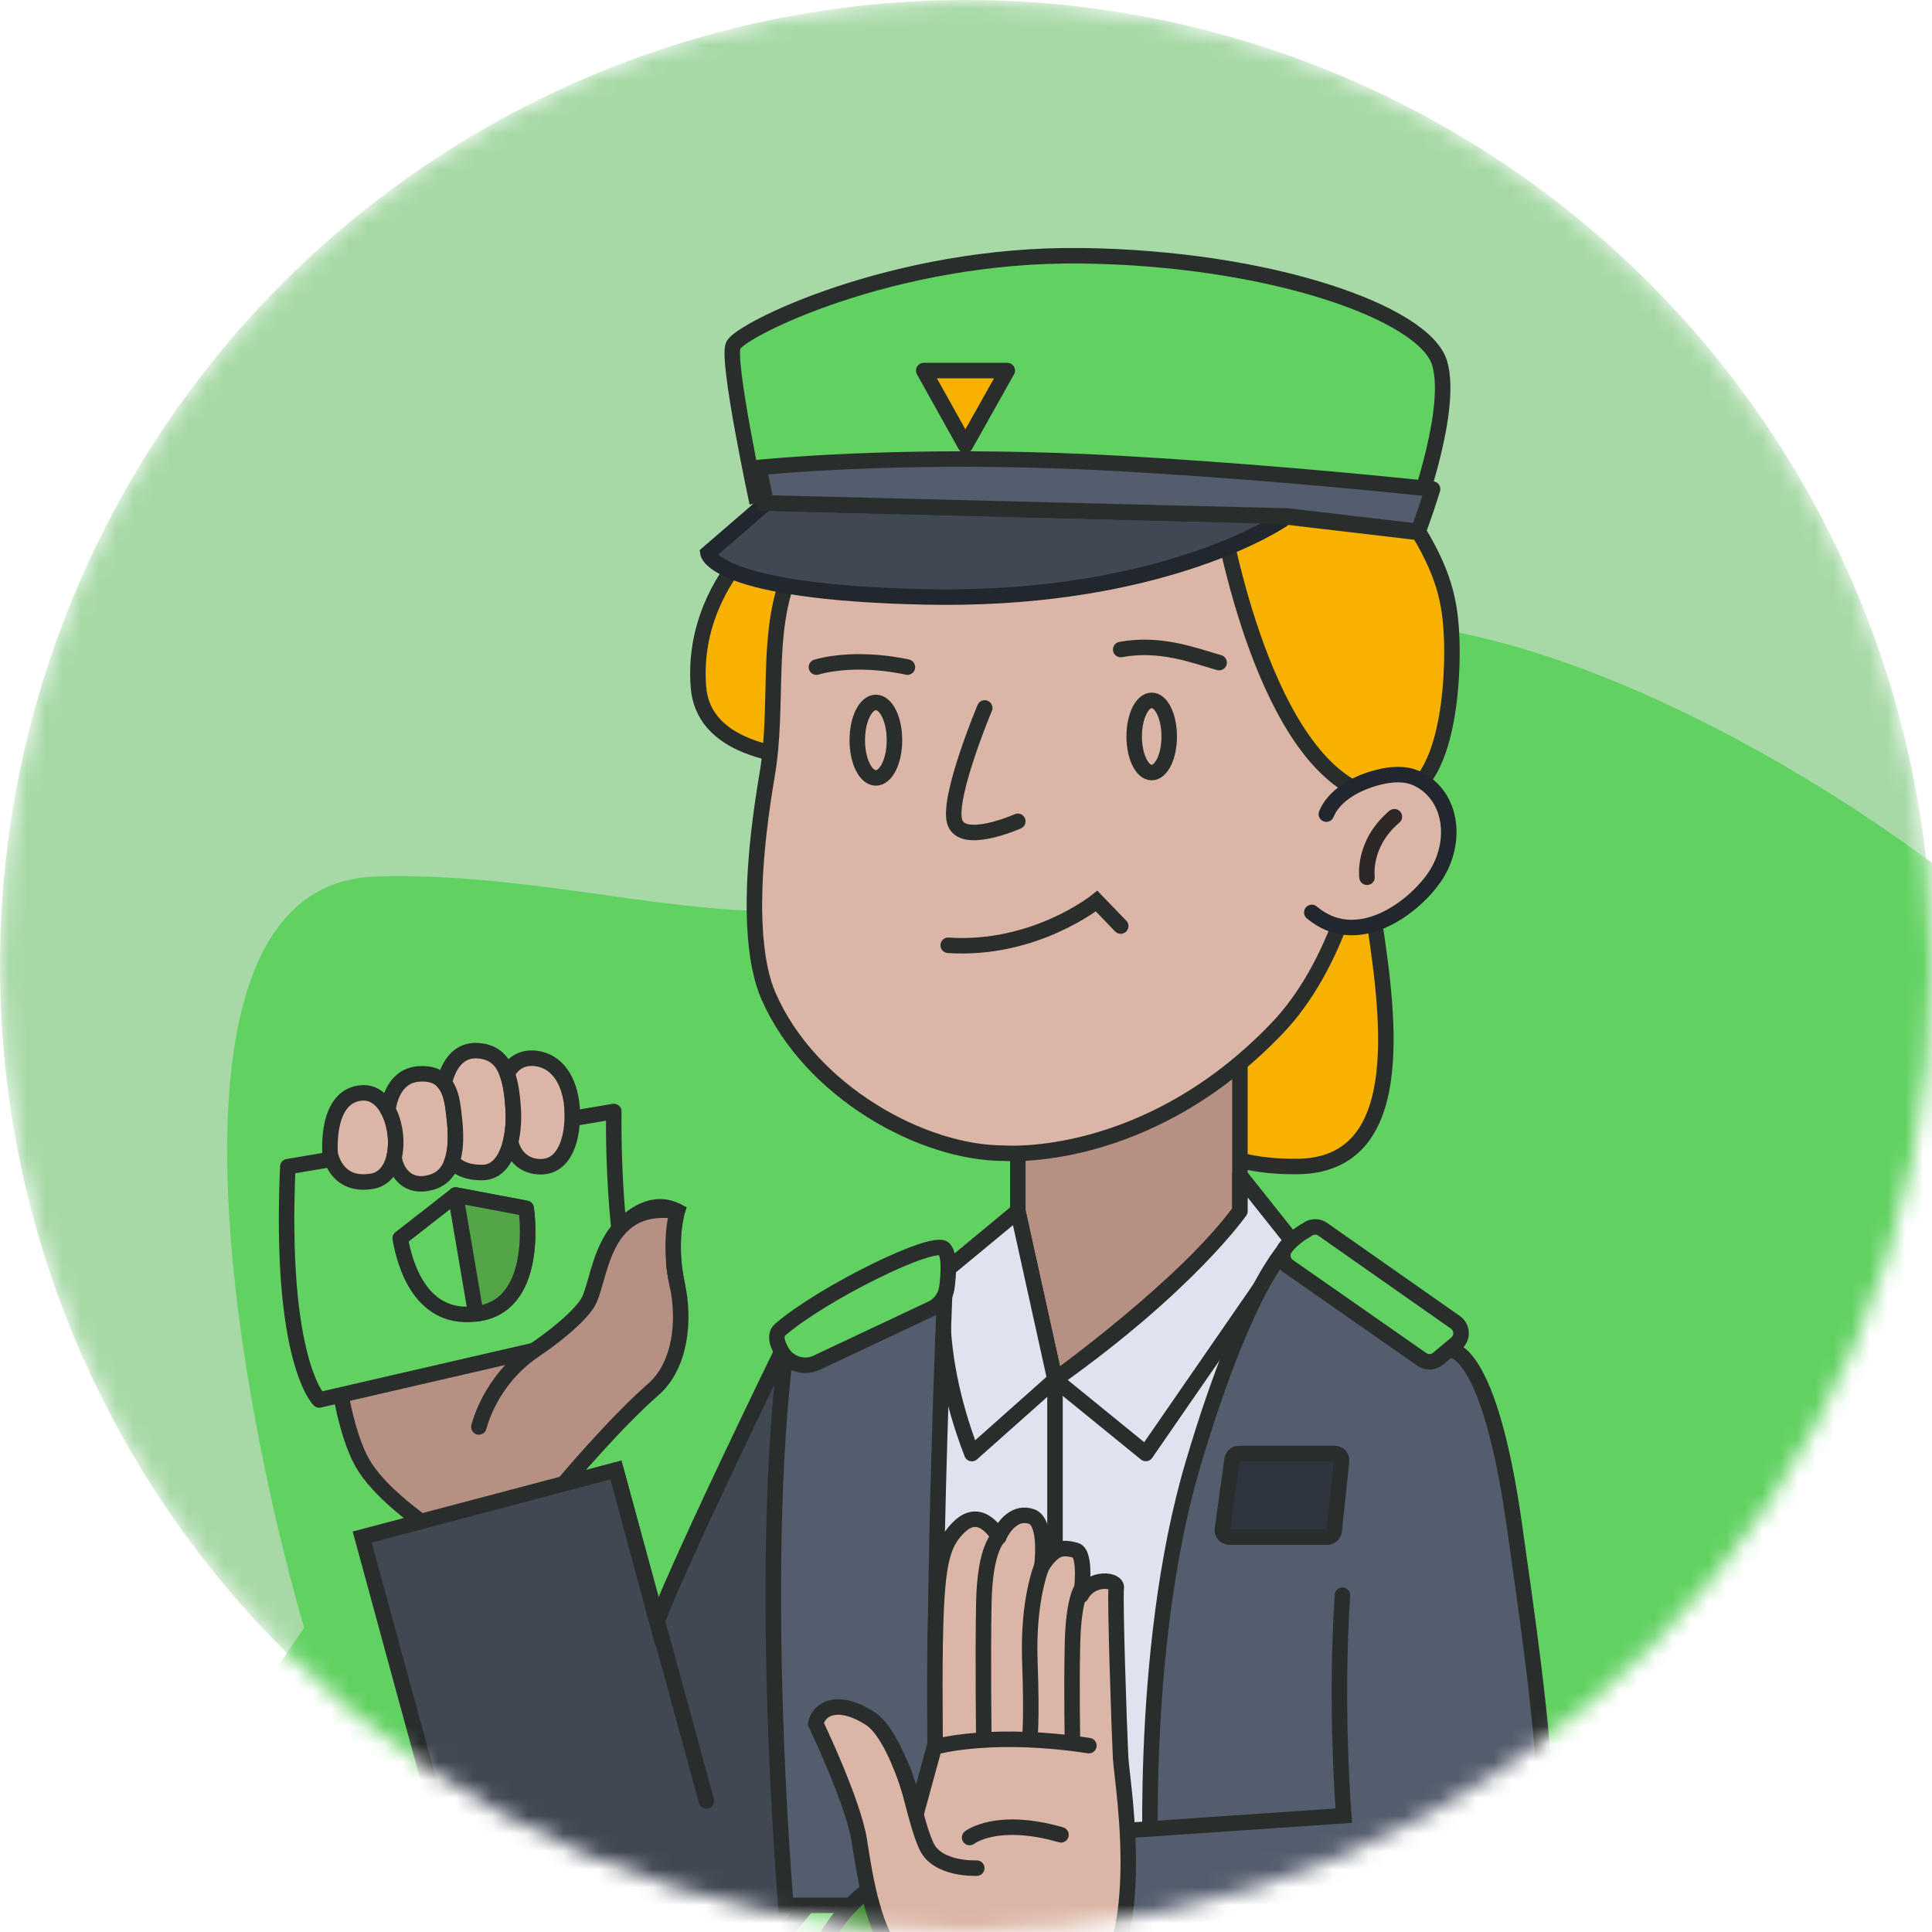 <svg width="108" height="108" viewBox="0 0 108 108" fill="none" xmlns="http://www.w3.org/2000/svg">
<mask id="mask0_1997_40484" style="mask-type:alpha" maskUnits="userSpaceOnUse" x="0" y="0" width="108" height="108">
<circle cx="54" cy="54" r="54" fill="#F2C341"/>
</mask>
<g mask="url(#mask0_1997_40484)">
<circle cx="54" cy="54" r="54" fill="#A7D9A7"/>
<path d="M21.001 49C8.201 49.4 13.001 77.167 17.001 91L6 107L63 114.5L109 91V49C98 40.5 73.4 26.9 63 40.5C50 57.5 37.001 48.5 21.001 49Z" fill="#61D161"/>
<path d="M29.136 88.468C29.136 88.468 22.041 84.942 20.247 81.763C18.454 78.584 17.965 69.448 18.454 64.476L31.908 62.523L32.969 71.042C32.969 71.042 35.252 66.36 37.859 67.703C37.859 67.703 37.309 69.349 37.859 71.818C38.292 73.763 38.067 76.323 36.516 77.674C34.381 79.532 31.514 82.945 31.514 82.945L29.14 88.472L29.136 88.468Z" fill="#B69083" stroke="#292E2C" stroke-width="0.866" stroke-miterlimit="10" stroke-linecap="round"/>
<path d="M43.699 75.56C43.699 75.56 38.431 86.333 36.716 90.651L34.434 82.17L20.248 85.921C20.248 85.921 24.164 100.336 24.896 102.913C25.628 105.491 27.261 113.465 34.109 113.963C40.957 114.461 49.273 100.761 49.273 100.761V78.501L43.699 75.556V75.56Z" fill="#404854" stroke="#292E2C" stroke-width="0.866" stroke-miterlimit="10" stroke-linecap="round"/>
<path d="M46.582 81.252L55.83 71.043L62.483 68.591L74.996 77.12L71.709 105.084H46.582V81.252Z" fill="#E0E3EF" stroke="#292E2C" stroke-width="0.866" stroke-linecap="round" stroke-linejoin="round"/>
<path d="M69.493 48.294C69.493 48.294 75.968 45.803 76.83 51.512C77.692 57.221 78.671 65.122 72.555 65.208C66.439 65.295 64.871 61.786 64.871 61.786L69.493 48.294Z" fill="#F7B100" stroke="#292E2C" stroke-width="0.866" stroke-linecap="round" stroke-linejoin="round"/>
<path d="M56.897 61.786V67.699L58.976 77.12C58.976 77.12 66.318 71.822 69.311 67.699V54.284L59.418 55.87L56.893 61.786H56.897Z" fill="#B69083" stroke="#292E2C" stroke-width="0.866" stroke-miterlimit="10" stroke-linecap="round"/>
<path d="M44.772 28.161C44.772 28.161 38.552 31.778 39.041 38.383C39.531 44.989 55.046 41.628 55.046 41.628L55.778 28.438L44.772 28.161Z" fill="#F7B100" stroke="#292E2C" stroke-width="0.866" stroke-linecap="round" stroke-linejoin="round"/>
<path d="M56.134 64.463C56.134 64.463 64.1 65.121 71.407 57.463C77.77 50.793 78.593 34.637 73.546 27.737C68.5 20.837 57.676 21.357 51.564 24.025C47.731 25.701 44.63 30.925 44.153 32.09C42.776 35.442 43.542 39.419 42.884 43.308C41.65 50.585 42.252 54.05 42.953 55.666C45.288 61.028 51.577 64.476 56.13 64.463H56.134Z" fill="#DBB5A5" stroke="#292E2C" stroke-width="0.866" stroke-miterlimit="10" stroke-linecap="round"/>
<path d="M68.149 37.041C66.703 36.625 64.853 35.902 62.648 36.309" stroke="#292E2C" stroke-width="0.866" stroke-miterlimit="10" stroke-linecap="round"/>
<path d="M50.724 37.292C50.724 37.292 48.004 36.633 45.639 37.292" stroke="#292E2C" stroke-width="0.866" stroke-miterlimit="10" stroke-linecap="round"/>
<path d="M64.381 43.187C64.922 43.187 65.36 42.284 65.36 41.169C65.36 40.054 64.922 39.15 64.381 39.15C63.841 39.15 63.402 40.054 63.402 41.169C63.402 42.284 63.841 43.187 64.381 43.187Z" stroke="#292E2C" stroke-width="0.866" stroke-miterlimit="10" stroke-linecap="round"/>
<path d="M48.961 43.486C49.536 43.486 50.001 42.542 50.001 41.377C50.001 40.212 49.536 39.267 48.961 39.267C48.387 39.267 47.922 40.212 47.922 41.377C47.922 42.542 48.387 43.486 48.961 43.486Z" stroke="#292E2C" stroke-width="0.866" stroke-miterlimit="10" stroke-linecap="round"/>
<path d="M55.046 39.575C55.046 39.575 52.98 44.504 53.361 45.912C53.742 47.319 56.896 45.912 56.896 45.912" stroke="#292E2C" stroke-width="0.866" stroke-miterlimit="10" stroke-linecap="round"/>
<path d="M53.006 52.842C57.827 53.167 61.301 50.373 61.301 50.373L62.648 51.767" stroke="#292E2C" stroke-width="0.866" stroke-miterlimit="10" stroke-linecap="round"/>
<path d="M68.149 28.161C68.149 28.161 70.129 40.917 75.539 43.988C80.949 47.059 81.209 38.167 81.161 36.075C81.113 33.983 80.867 32.311 79.281 29.703C77.696 27.096 66.707 19.676 66.707 19.676L68.154 28.161H68.149Z" fill="#F7B100" stroke="#292E2C" stroke-width="0.866" stroke-linecap="round" stroke-linejoin="round"/>
<path d="M42.831 28.113L39.574 30.925C39.574 30.925 39.895 33.121 51.759 33.368C63.622 33.614 70.44 29.959 71.995 28.846L42.831 28.113Z" fill="#404854" stroke="#22262D" stroke-width="0.866" stroke-miterlimit="10" stroke-linecap="round"/>
<path d="M42.321 28.114L71.484 28.846L78.766 29.703C78.766 29.703 81.326 23.098 80.472 20.287C79.619 17.476 70.939 14.418 60.422 14.296C49.905 14.175 41.359 18.454 40.987 19.308C40.614 20.161 42.325 28.114 42.325 28.114H42.321Z" fill="#61D161" stroke="#292E2C" stroke-width="0.866" stroke-miterlimit="10" stroke-linecap="round"/>
<path d="M62.647 25.913C52.793 25.355 45.404 25.857 42.424 26.13C42.653 27.282 42.831 28.114 42.831 28.114L71.995 28.846L79.276 29.703C79.276 29.703 79.661 28.711 80.082 27.338C75.611 26.87 69.361 26.294 62.647 25.913Z" fill="#545D6D" stroke="#292E2C" stroke-width="0.866" stroke-linecap="round" stroke-linejoin="round"/>
<path d="M53.963 24.887L51.637 20.715H56.306L53.963 24.887Z" fill="#F7B100" stroke="#292E2C" stroke-width="0.866" stroke-linecap="round" stroke-linejoin="round"/>
<path d="M56.896 67.703L52.859 71.042C52.859 71.042 51.941 75.079 54.328 81.256L58.975 77.124L56.896 67.703Z" fill="#E0E3EF" stroke="#292E2C" stroke-width="0.866" stroke-linecap="round" stroke-linejoin="round"/>
<path d="M58.975 77.12L64.051 81.252L72.246 69.388L69.314 65.702V67.699C69.314 67.699 66.438 71.827 58.979 77.12H58.975Z" fill="#E0E3EF" stroke="#292E2C" stroke-width="0.866" stroke-linecap="round" stroke-linejoin="round"/>
<path d="M43.933 75.487L52.86 71.043C52.86 71.043 51.656 98.439 52.687 106.508H43.933C43.933 106.508 42.343 88.121 43.933 75.487Z" fill="#545D6D" stroke="#292E2C" stroke-width="0.866" stroke-miterlimit="10" stroke-linecap="round"/>
<path d="M64.381 106.019C64.381 106.019 63.545 92.444 66.703 81.802C69.861 71.159 72.247 69.388 72.247 69.388L81.166 75.482L79.524 108.951L64.381 106.015V106.019Z" fill="#545D6D" stroke="#292E2C" stroke-width="0.866" stroke-miterlimit="10" stroke-linecap="round"/>
<path d="M69.254 81.252H74.616C74.842 81.252 75.019 81.447 74.993 81.672L74.582 85.579C74.56 85.774 74.4 85.921 74.205 85.921H68.708C68.479 85.921 68.301 85.718 68.332 85.488L68.877 81.581C68.903 81.395 69.064 81.252 69.254 81.252Z" fill="#2F353E" stroke="#292E2C" stroke-width="0.866" stroke-miterlimit="10" stroke-linecap="round"/>
<path d="M16.089 65.217L34.312 62.133C34.312 62.133 34.147 69.86 35.698 74.14L17.844 78.259C17.844 78.259 15.6 76.11 16.089 65.217Z" fill="#61D161" stroke="#292E2C" stroke-width="0.866" stroke-linecap="round" stroke-linejoin="round"/>
<path d="M22.371 69.224L25.472 66.802L29.414 67.547C29.414 67.547 30.224 72.801 26.854 73.408C23.484 74.014 22.609 70.571 22.371 69.224Z" fill="#61D161" stroke="#292E2C" stroke-width="0.866" stroke-linecap="round" stroke-linejoin="round"/>
<path d="M26.849 73.408C30.218 72.801 29.408 67.547 29.408 67.547L25.467 66.802L26.597 73.447C26.68 73.438 26.766 73.425 26.853 73.408H26.849Z" fill="#54A448" stroke="#292E2C" stroke-width="0.866" stroke-linecap="round" stroke-linejoin="round"/>
<path d="M34.434 82.17L39.488 100.678" stroke="#292E2C" stroke-width="0.866" stroke-linecap="round" stroke-linejoin="round"/>
<path d="M58.975 77.12V86.731" stroke="#292E2C" stroke-width="0.866" stroke-linecap="round" stroke-linejoin="round"/>
<path d="M49.762 105.084C49.762 105.084 45.738 105.573 43.226 116.09C40.714 126.607 41.528 151.638 43.975 166.802C46.422 181.967 49.277 198.132 49.277 198.132H76.266C76.266 198.132 80.996 175.283 82.3 159.14C83.604 142.997 82.694 125.875 81.68 121.799C80.667 117.723 76.409 104.434 76.409 104.434L49.766 105.084H49.762Z" fill="#61D161" stroke="#292E2C" stroke-width="0.866" stroke-miterlimit="10" stroke-linecap="round"/>
<path d="M73.932 119.342C77.389 122.669 80.148 124.627 82.262 125.779C82.084 123.994 81.88 122.621 81.677 121.794C80.663 117.718 76.406 104.429 76.406 104.429L67.539 104.646C67.556 108.735 68.752 114.361 73.932 119.342Z" fill="#3B8A2C" stroke="#292E2C" stroke-width="0.866" stroke-linecap="round" stroke-linejoin="round"/>
<path d="M51.317 105.044L49.762 105.083C49.762 105.083 45.738 105.573 43.226 116.09C42.871 117.58 42.581 119.369 42.355 121.374C49.866 112.278 51.317 105.044 51.317 105.044Z" fill="#3B8A2C" stroke="#292E2C" stroke-width="0.866" stroke-linecap="round" stroke-linejoin="round"/>
<path d="M43.629 74.313C43.326 74.573 43.378 74.997 43.699 75.56C44.093 76.24 44.942 76.513 45.656 76.175L52.075 73.152C52.543 72.931 52.859 72.494 52.929 71.983C53.028 71.237 53.098 70.211 52.786 69.821C52.279 69.18 46.011 72.268 43.625 74.317L43.629 74.313Z" fill="#61D161" stroke="#292E2C" stroke-width="0.866" stroke-linecap="round" stroke-linejoin="round"/>
<path d="M73.359 48.432C73.558 46.877 73.792 45.249 75.534 43.993C75.802 43.798 76.911 43.243 77.963 43.256C81.68 43.304 81.901 48.316 78.397 50.828C77.366 51.568 75.521 52.409 74.312 51.716C73.628 51.322 73.195 49.706 73.359 48.428V48.432Z" fill="#DBB5A5"/>
<path d="M76.417 49.039C76.417 49.039 76.148 47.18 77.946 45.656" stroke="#2D2827" stroke-width="0.866" stroke-miterlimit="10" stroke-linecap="round"/>
<path d="M74.144 45.509C74.552 44.508 75.691 43.841 76.804 43.516C77.506 43.313 78.255 43.209 78.909 43.404C79.186 43.486 79.437 43.62 79.663 43.78C81.27 44.911 81.382 47.324 80.174 49.06C78.965 50.802 75.838 53.123 73.33 51.005" stroke="#22262D" stroke-width="0.866" stroke-miterlimit="10" stroke-linecap="round"/>
<path d="M81.16 75.487C81.16 75.487 83.269 75.404 84.655 85.271C86.041 95.138 88.406 110.108 83.594 111.836C78.782 113.564 67.126 114.379 61.907 114.543C56.687 114.708 54.487 115.197 53.672 112.993C52.858 110.788 61.989 102.394 61.989 102.394L75.118 101.497C75.118 101.497 73.017 75.816 81.16 75.487Z" fill="#545D6D"/>
<path d="M81.16 75.487C81.16 75.487 83.269 75.404 84.655 85.271C86.041 95.138 88.406 110.108 83.594 111.836C78.782 113.564 67.126 114.379 61.907 114.543C56.687 114.708 54.487 115.197 53.672 112.993C52.858 110.788 61.989 102.394 61.989 102.394L75.118 101.497C75.118 101.497 74.624 95.442 75.044 89.174" stroke="#292E2C" stroke-width="0.866" stroke-miterlimit="10" stroke-linecap="round"/>
<path d="M45.602 96.36C45.602 96.36 47.707 100.743 48.041 102.913C48.374 105.083 48.864 108.18 50.332 109.649C51.8 111.117 54.312 114.379 59.497 112.503C64.682 110.628 62.724 99.864 62.642 98.236C62.56 96.607 62.317 89.265 62.399 88.776C62.482 88.286 61.013 88.104 60.441 89.174C60.441 89.174 60.766 86.818 60.117 86.657C59.467 86.497 58.973 86.415 58.241 87.554C58.241 87.554 58.566 85.098 57.669 84.778C56.773 84.457 56.11 85.271 55.828 85.925C55.828 85.925 54.876 84.128 53.62 85.354C52.363 86.579 52.203 88.022 52.272 97.503L51.224 101.337C51.224 101.337 50.124 97.001 48.634 96.057C46.78 94.883 45.758 95.55 45.598 96.364L45.602 96.36Z" fill="#DBB5A5" stroke="#292E2C" stroke-width="0.866" stroke-miterlimit="10" stroke-linecap="round" stroke-linejoin="round"/>
<path d="M54.602 104.429C54.602 104.429 52.398 104.538 51.787 103.195C51.176 101.852 50.916 99.86 50.318 98.608" stroke="#292E2C" stroke-width="0.866" stroke-linecap="round" stroke-linejoin="round"/>
<path d="M54.203 102.718C54.203 102.718 55.702 101.527 59.31 102.567" stroke="#292E2C" stroke-width="0.866" stroke-linecap="round" stroke-linejoin="round"/>
<path d="M52.584 97.582C52.584 97.582 55.703 96.784 60.87 97.582" stroke="#292E2C" stroke-width="0.866" stroke-linecap="round" stroke-linejoin="round"/>
<path d="M55.829 85.921C55.829 85.921 55.058 86.51 54.998 89.568C54.937 92.626 54.998 97.252 54.998 97.252" stroke="#292E2C" stroke-width="0.866" stroke-linecap="round" stroke-linejoin="round"/>
<path d="M58.241 87.55C58.241 87.55 57.444 89.386 57.57 92.869C57.696 96.351 57.557 97.222 57.557 97.222" stroke="#292E2C" stroke-width="0.866" stroke-linecap="round" stroke-linejoin="round"/>
<path d="M60.486 88.776C60.486 88.776 60.013 89.326 59.953 91.864C59.892 94.402 59.953 97.404 59.953 97.404" stroke="#292E2C" stroke-width="0.866" stroke-linecap="round" stroke-linejoin="round"/>
<path d="M37.859 67.703C37.859 67.703 34.68 66.516 32.969 71.043C32.969 71.043 33.658 72.688 28.707 76.453L30.994 78.259L36.231 75.487L37.859 67.703Z" fill="#B69083"/>
<path d="M26.77 79.766C26.77 79.766 27.372 77.159 29.862 75.487C29.862 75.487 31.985 74.088 32.803 72.909C33.622 71.731 33.457 67.092 37.858 67.703C37.858 67.703 37.347 69.475 37.858 71.818" stroke="#292E2C" stroke-width="0.866" stroke-linecap="round" stroke-linejoin="round"/>
<path d="M18.455 64.476C18.455 64.476 18.169 61.219 20.248 61.093C22.327 60.968 22.899 65.659 20.82 66.027C18.741 66.395 18.455 64.476 18.455 64.476Z" fill="#DBB5A5" stroke="#292E2C" stroke-width="0.866" stroke-miterlimit="10" stroke-linecap="round"/>
<path d="M25.346 62.046C25.224 61.041 24.939 59.915 23.388 60.036C21.837 60.158 21.686 62.046 21.686 62.046C22.084 62.774 22.223 63.792 22.045 64.619C21.984 64.996 22.491 66.599 24.163 66.074C25.835 65.55 25.467 63.051 25.346 62.046Z" fill="#DBB5A5" stroke="#292E2C" stroke-width="0.866" stroke-miterlimit="10" stroke-linecap="round"/>
<path d="M28.686 61.912C28.565 60.201 28.236 58.815 26.689 58.733C25.139 58.65 24.84 60.547 24.84 60.547C25.165 60.946 25.277 61.513 25.342 62.05C25.42 62.696 25.598 63.952 25.273 64.909C25.273 64.909 25.706 65.585 27.01 65.542C28.314 65.503 28.803 63.627 28.682 61.912H28.686Z" fill="#DBB5A5" stroke="#292E2C" stroke-width="0.866" stroke-miterlimit="10" stroke-linecap="round"/>
<path d="M31.99 62.133C31.933 60.647 31.297 59.382 30.032 59.179C28.767 58.975 28.355 60.028 28.355 60.028C28.546 60.556 28.633 61.206 28.685 61.912C28.732 62.566 28.685 63.242 28.546 63.835C28.546 63.835 28.767 65.174 30.17 65.221C31.574 65.269 32.041 63.623 31.985 62.137L31.99 62.133Z" fill="#DBB5A5" stroke="#292E2C" stroke-width="0.866" stroke-miterlimit="10" stroke-linecap="round"/>
<path d="M73.165 68.682C72.784 68.894 72.225 69.254 71.857 69.743C71.606 70.077 71.688 70.553 72.03 70.791L79.485 75.993C79.758 76.184 80.13 76.171 80.386 75.954L81.408 75.097C81.78 74.785 81.759 74.2 81.356 73.919L73.945 68.721C73.711 68.556 73.408 68.543 73.161 68.678L73.165 68.682Z" fill="#61D161" stroke="#292E2C" stroke-width="0.866" stroke-linecap="round" stroke-linejoin="round"/>
</g>
</svg>

